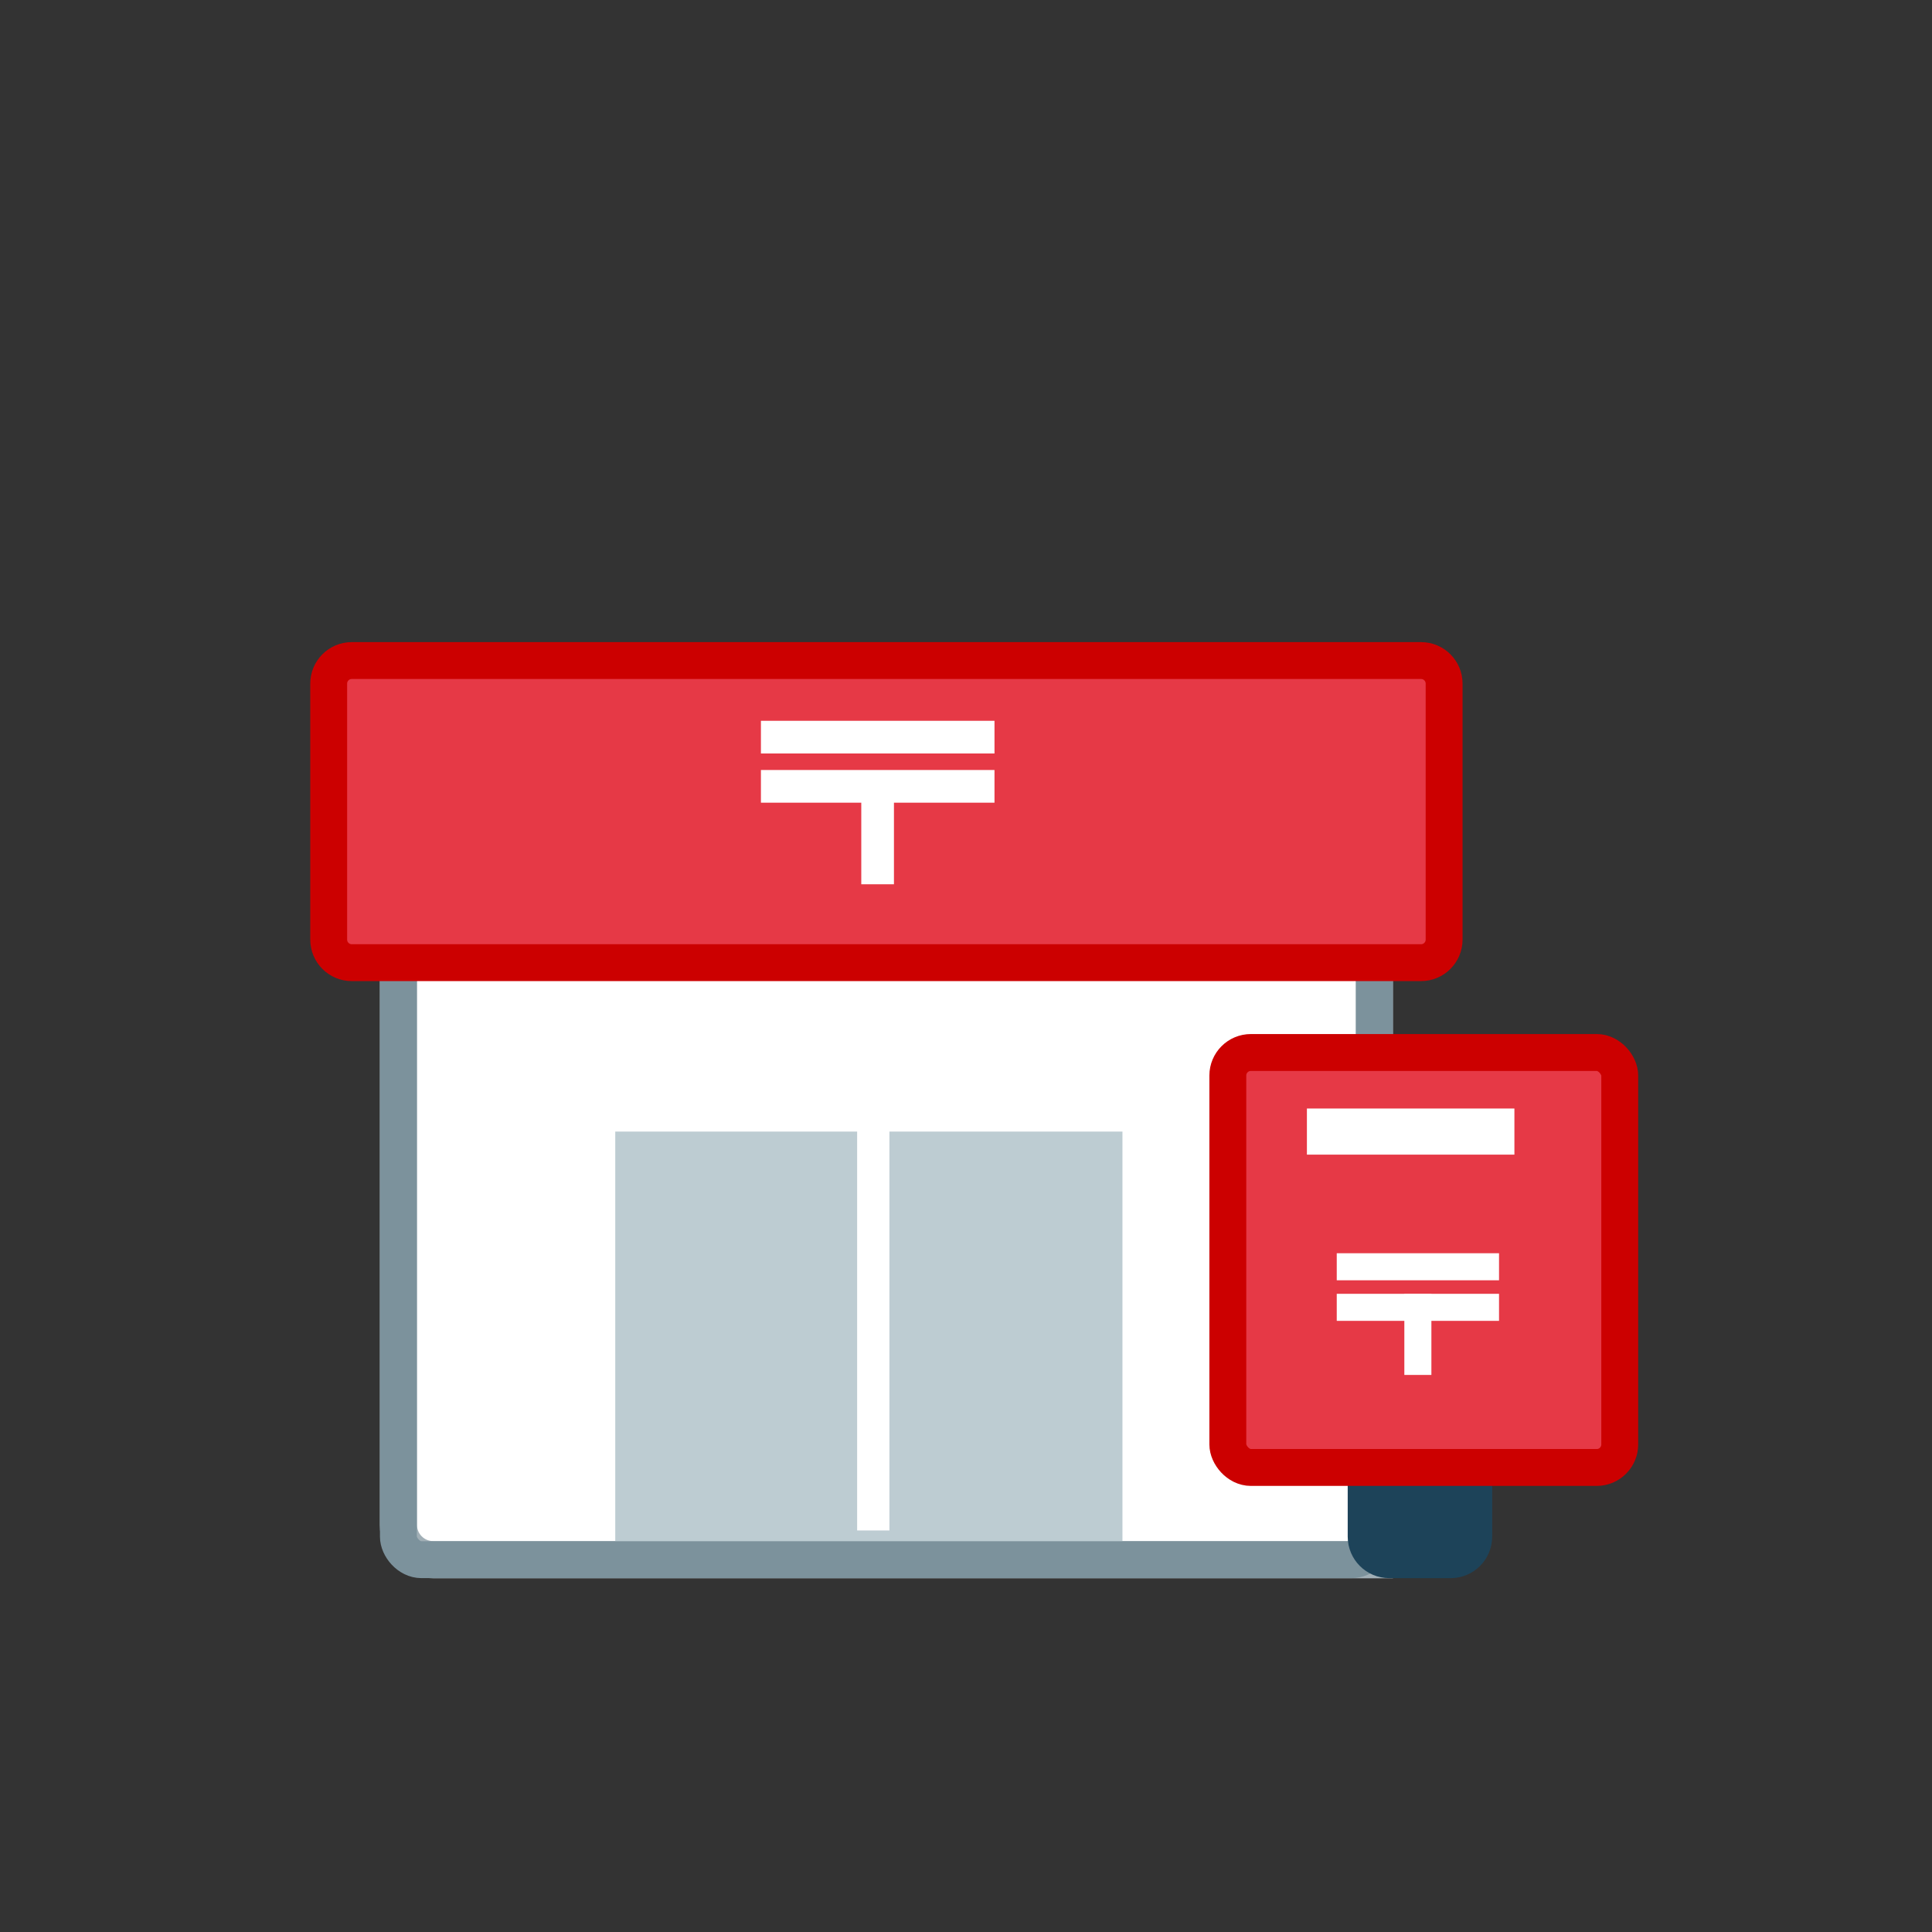 <?xml version="1.0" encoding="utf-8"?>
<svg xmlns="http://www.w3.org/2000/svg" width="150" height="150" viewBox="0 0 150 150" fill="none">
<rect x="0" y="0" width="150" height="150" fill="#333333" stroke="none"/>
<path d="M30.931 63.569C30.931 62.074 32.143 60.862 33.638 60.862H104.001C105.496 60.862 106.708 62.074 106.708 63.569V121.095H33.638C32.143 121.095 30.931 119.883 30.931 118.388V63.569Z" fill="white" stroke="#A1AFB6" stroke-width="2.887"/>
<rect x="87.147" y="87.856" width="32.219" height="39.379" transform="rotate(90 87.147 87.856)" fill="#BDCCD2"/>
<path d="M67.801 84.545L67.801 118.825" stroke="white" stroke-width="2.506"/>
<rect x="30.931" y="60.862" width="75.776" height="60.232" rx="1.79" stroke="#7C929C" stroke-width="2.864"/>
<path d="M25.52 53.076C25.52 52.087 26.321 51.286 27.31 51.286H110.331C111.32 51.286 112.121 52.087 112.121 53.076V72.951C112.121 73.939 111.32 74.741 110.331 74.741H27.31C26.321 74.741 25.52 73.939 25.52 72.951L25.52 53.076Z" fill="#E63946" stroke="#CC0000" stroke-width="2.864"/>
<path d="M77.212 55.963H59.078V58.5H77.212V55.963Z" fill="white"/>
<path d="M77.212 59.783H59.078V62.32H66.869V68.654H69.406V62.32H77.212V59.783Z" fill="white"/>
<path d="M106.068 85.295C106.068 84.306 106.869 83.505 107.857 83.505H112.631C113.619 83.505 114.421 84.306 114.421 85.295V119.304C114.421 120.293 113.619 121.094 112.631 121.094H107.857C106.869 121.094 106.068 120.293 106.068 119.304V85.295Z" fill="#1D4359" stroke="#1D4359" stroke-width="2.864"/>
<rect x="95.328" y="81.715" width="30.429" height="32.219" rx="1.79" fill="#E63946" stroke="#CC0000" stroke-width="2.864" stroke-linejoin="round"/>
<path d="M116.384 97.301H103.785V99.401H116.384V97.301Z" fill="white"/>
<path d="M116.384 100.451H103.785V102.551H116.384V100.451Z" fill="white"/>
<path d="M111.133 100.451H109.033V106.75H111.133V100.451Z" fill="white"/>
<rect x="101.468" y="86.065" width="16.11" height="3.58" fill="white"/>
</svg>